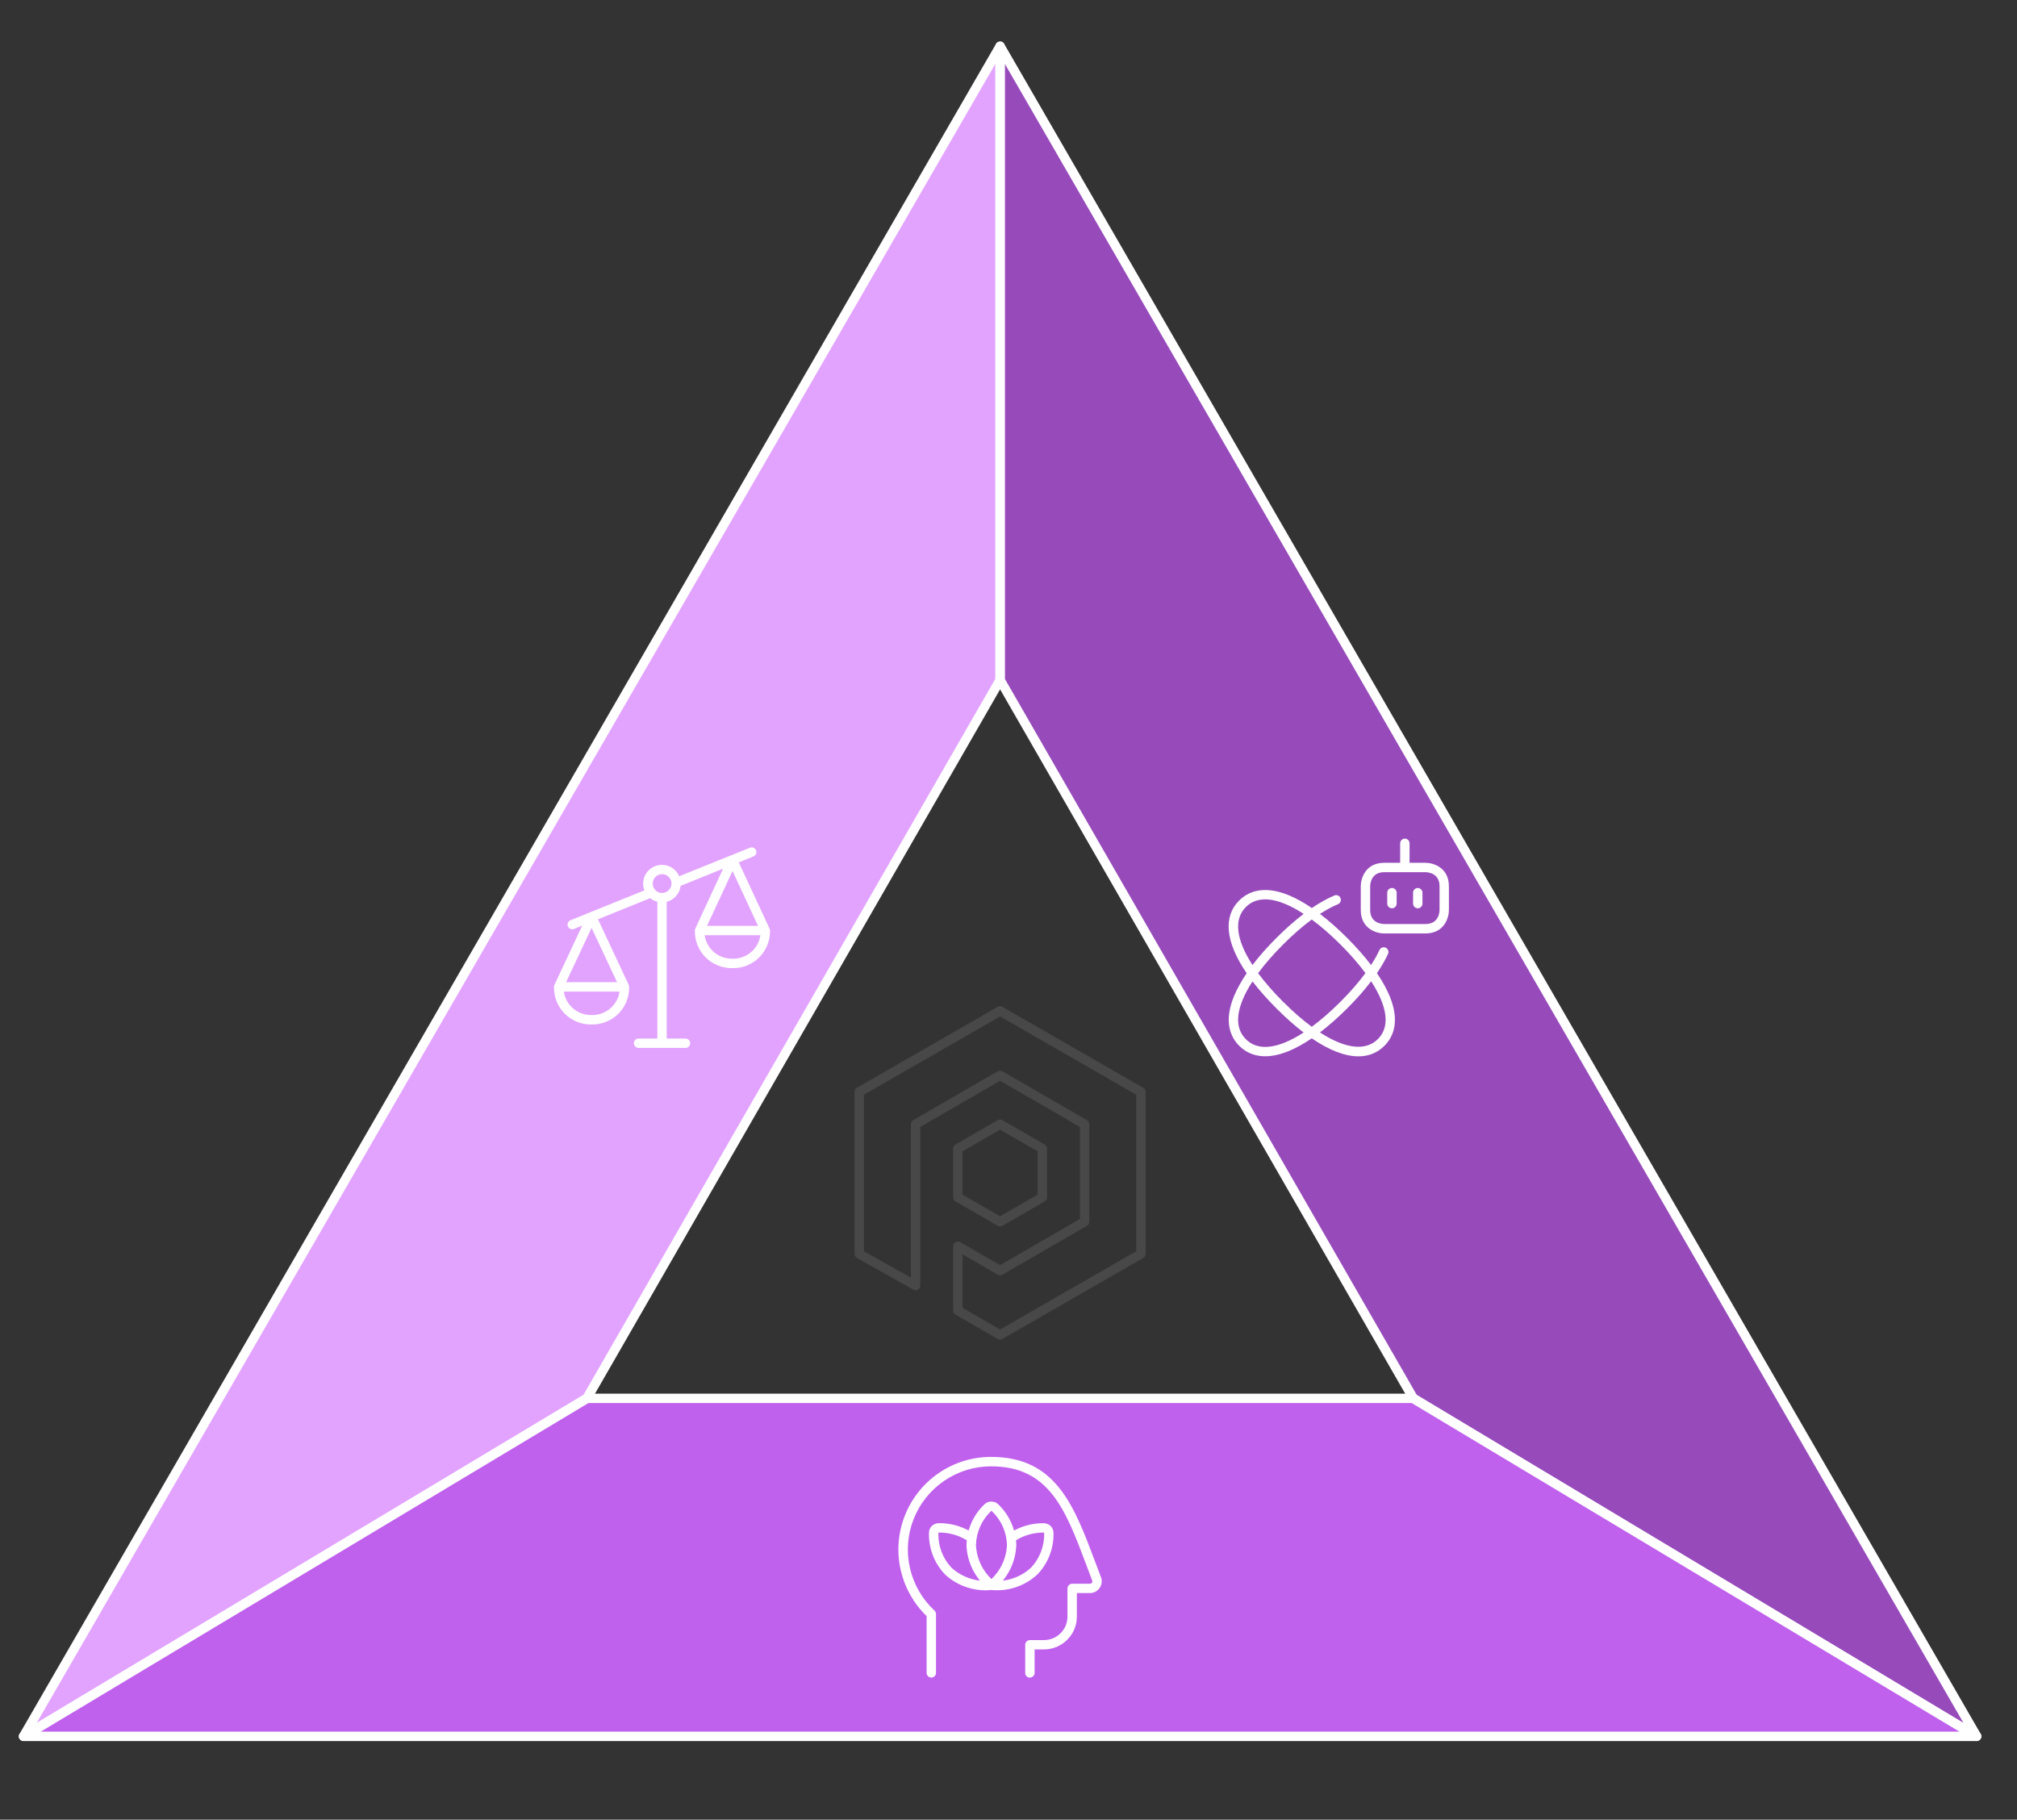 <?xml version="1.0" encoding="UTF-8"?>
<svg id="Layer_1" data-name="Layer 1" xmlns="http://www.w3.org/2000/svg" version="1.1" viewBox="0 0 429.6 387.6">
  <rect x="0" y="0" width="429.6" height="387.6" fill="#333333" stroke="none"/>
  <defs>
    <style>
      .cls-1 {
        fill: #e2a3ff;
      }

      .cls-1, .cls-2, .cls-3, .cls-4, .cls-5 {
        stroke-width: 0px;
      }

      .cls-1, .cls-4, .cls-5 {
        fill-rule: evenodd;
      }

      .cls-2 {
        fill: #484848;
      }

      .cls-3 {
        fill: #fff;
      }

      .cls-4 {
        fill: #c061ed;
      }

      .cls-5 {
        fill: #974bbb;
      }
    </style>
  </defs>
  <g id="g-root-3.cu_sy_dfg1dl1iphurz-fill" data-name="g-root-3.cu sy dfg1dl1iphurz-fill">
    <g id="_3.cu_sy_dfg1dl1iphurz-fill" data-name=" 3.cu sy dfg1dl1iphurz-fill">
      <path class="cls-1" d="M213.01,9.85L5.01,369.85l120-72,88-153V9.85h0Z"/>
    </g>
  </g>
  <g id="g-root-2.cu_sy_8zmj951iphvk8-fill" data-name="g-root-2.cu sy 8zmj951iphvk8-fill">
    <g id="_2.cu_sy_8zmj951iphvk8-fill" data-name=" 2.cu sy 8zmj951iphvk8-fill">
      <path class="cls-4" d="M5.01,369.85h416l-120-72H125.01L5.01,369.85Z"/>
    </g>
  </g>
  <g id="g-root-1.cu_sy_4jt14p1iphwch-fill" data-name="g-root-1.cu sy 4jt14p1iphwch-fill">
    <g id="_1.cu_sy_4jt14p1iphwch-fill" data-name=" 1.cu sy 4jt14p1iphwch-fill">
      <path class="cls-5" d="M421.01,369.85L213.01,9.85v135l88,153,120,72Z"/>
    </g>
  </g>
  <g id="g-root-3.cu_sy_dfg1dl1iphurz-stroke" data-name="g-root-3.cu sy dfg1dl1iphurz-stroke">
    <g id="_3.cu_sy_dfg1dl1iphurz-stroke" data-name=" 3.cu sy dfg1dl1iphurz-stroke">
      <path class="cls-3" d="M5.01,370.85c-.26,0-.51-.1-.7-.29-.33-.32-.39-.82-.16-1.21L212.14,9.35c.23-.39.69-.58,1.12-.47.44.12.74.51.74.97v135c0,.17-.05.35-.13.5l-88,153c-.08.15-.21.27-.35.36L5.53,370.71c-.16.1-.34.14-.51.14h-.01ZM212.01,13.58L7.81,367l116.46-69.88,87.74-152.54V13.58Z"/>
    </g>
  </g>
  <g id="g-root-2.cu_sy_8zmj951iphvk8-stroke" data-name="g-root-2.cu sy 8zmj951iphvk8-stroke">
    <g id="_2.cu_sy_8zmj951iphvk8-stroke" data-name=" 2.cu sy 8zmj951iphvk8-stroke">
      <path class="cls-3" d="M421.01,370.85H5.01c-.45,0-.84-.3-.96-.73-.12-.43.06-.89.45-1.12l120-72c.16-.09.33-.14.51-.14h176c.18,0,.36.05.51.14l120,72c.39.23.57.69.45,1.12s-.51.73-.96.73h0ZM8.62,368.85h408.78l-116.67-70H125.29L8.62,368.85Z"/>
    </g>
  </g>
  <g id="g-root-1.cu_sy_4jt14p1iphwch-stroke" data-name="g-root-1.cu sy 4jt14p1iphwch-stroke">
    <g id="_1.cu_sy_4jt14p1iphwch-stroke" data-name=" 1.cu sy 4jt14p1iphwch-stroke">
      <path class="cls-3" d="M421.01,370.85c-.18,0-.35-.05-.51-.14l-120-72c-.15-.09-.27-.21-.35-.36l-88-153c-.09-.15-.13-.32-.13-.5V9.85c0-.45.3-.85.74-.97s.9.07,1.12.47l208,360c.23.39.16.89-.17,1.21-.19.19-.45.29-.7.29h0ZM301.75,297.13l116.46,69.88L214.01,13.58v131l87.74,152.54h0Z"/>
    </g>
  </g>
  <g id="g-root-uneq_18nsx6h1ip10qo-stroke" data-name="g-root-uneq 18nsx6h1ip10qo-stroke">
    <g id="uneq_18nsx6h1ip10qo-stroke" data-name="uneq 18nsx6h1ip10qo-stroke">
      <path class="cls-3" d="M146.01,223.21h-10c-.55,0-1-.45-1-1s.45-1,1-1h4v-29.13c-.57-.15-1.08-.41-1.53-.77l-11.12,4.5,6.54,13.96c.03.06.06.13.07.21.02.08.03.16.03.24.05,2.13-.79,4.21-2.29,5.71s-3.58,2.33-5.71,2.29c-2.12.04-4.21-.79-5.71-2.29s-2.34-3.58-2.29-5.71c0-.08,0-.16.03-.24.02-.07.04-.14.07-.21l5.91-12.61-1.75.71c-.51.21-1.09-.04-1.3-.55-.21-.51.04-1.09.55-1.3l15.75-6.37c-.17-.44-.27-.93-.27-1.43,0-2.21,1.79-4,4-4,1.65,0,3.07,1,3.68,2.43l10.93-4.42s.02,0,.03,0l4.1-1.66c.51-.21,1.09.04,1.3.55.21.51-.04,1.09-.55,1.3l-3.13,1.27,6.55,14.09c.03.06.06.13.07.2.02.08.03.16.03.24.05,2.13-.79,4.21-2.29,5.71s-3.58,2.34-5.71,2.29c-2.12.03-4.21-.79-5.71-2.29s-2.34-3.58-2.29-5.71c0-.08,0-.16.03-.24.02-.07.04-.14.07-.2l5.92-12.75-9.05,3.66c-.19,1.65-1.4,2.99-2.97,3.4v29.13h4c.55,0,1,.45,1,1s-.45,1-1,1h0ZM126.01,216.21h.17c1.54,0,3.04-.62,4.13-1.71.89-.89,1.47-2.06,1.65-3.29h-11.88c.18,1.24.76,2.4,1.65,3.29,1.12,1.12,2.66,1.73,4.27,1.71h.02,0ZM120.58,209.21h10.85l-5.43-11.57-5.43,11.57h0ZM156.01,204.21h.17c1.54,0,3.04-.62,4.13-1.71.89-.89,1.47-2.06,1.65-3.29h-11.88c.18,1.24.76,2.4,1.65,3.29,1.12,1.12,2.67,1.74,4.27,1.71h.02,0ZM150.58,197.21h10.87l-5.43-11.69-5.43,11.69h-.01ZM139.61,189.64c.36.35.85.57,1.4.57,1.1,0,2-.9,2-2v-.06c0-.06,0-.11,0-.17-.11-1-.96-1.78-1.99-1.78-1.1,0-2,.9-2,2,0,.42.13.81.36,1.14.1.08.18.18.25.29h0Z"/>
    </g>
  </g>
  <g id="g-root-robo_4hxp151ip10y7-stroke" data-name="g-root-robo 4hxp151ip10y7-stroke">
    <g id="robo_4hxp151ip10y7-stroke" data-name="robo 4hxp151ip10y7-stroke">
      <path class="cls-3" d="M289.34,225.01c-2.86,0-6.23-1.3-9.95-3.84-1.69,1.15-3.32,2.06-4.85,2.69-5.56,2.3-8.83.67-10.6-1.1-1.77-1.77-3.4-5.05-1.09-10.62.64-1.53,1.54-3.15,2.68-4.84-4.47-6.54-5.1-11.98-1.59-15.49,1.77-1.77,5.05-3.4,10.62-1.09,1.53.64,3.16,1.54,4.85,2.7,1.67-1.14,3.28-2.03,4.79-2.67.51-.22,1.1.03,1.31.54s-.03,1.1-.54,1.31c-1.22.51-2.5,1.21-3.84,2.07,1.89,1.43,3.83,3.15,5.8,5.12,1.96,1.96,3.66,3.89,5.09,5.77.72-1.11,1.32-2.18,1.79-3.2.23-.5.83-.72,1.33-.49s.72.83.49,1.33c-.6,1.3-1.4,2.68-2.36,4.09,1.16,1.7,2.06,3.33,2.7,4.87,2.3,5.55.67,8.83-1.1,10.6-1.51,1.51-3.38,2.25-5.54,2.25h.01ZM266.78,209.03c-.88,1.35-1.58,2.65-2.09,3.88-1.51,3.65-1.29,6.48.66,8.44,1.95,1.95,4.78,2.17,8.42.67,1.23-.51,2.54-1.21,3.89-2.09-1.85-1.41-3.78-3.12-5.76-5.1h0l-.02-.02c-1.98-1.99-3.69-3.91-5.1-5.76v-.02ZM281.13,219.91c5.33,3.47,9.71,4.05,12.34,1.43,1.95-1.95,2.17-4.78.67-8.42-.51-1.24-1.22-2.54-2.1-3.91-1.44,1.89-3.15,3.84-5.12,5.8s-3.9,3.67-5.78,5.1h-.01ZM273.31,213.4c2.11,2.11,4.15,3.89,6.08,5.31,1.96-1.44,4.01-3.23,6.1-5.31,2.09-2.09,3.88-4.15,5.33-6.12-1.44-1.96-3.22-4.01-5.31-6.09-2.09-2.09-4.15-3.88-6.12-5.33-1.96,1.44-4.01,3.23-6.09,5.31-2.1,2.1-3.89,4.16-5.34,6.12,1.43,1.93,3.2,3.97,5.31,6.08l-.68.73.71-.71h.01ZM269.47,191.57c-1.65,0-3.03.55-4.13,1.65-2.63,2.63-2.04,7,1.43,12.34,1.43-1.88,3.14-3.82,5.1-5.78s3.92-3.68,5.8-5.12c-1.36-.88-2.66-1.59-3.89-2.1-1.59-.66-3.03-.99-4.31-.99h0ZM303.6,198.83h-8.77c-1.73,0-5-1.04-5-5v-5.05c0-1.73,1.04-5,5-5h3.39v-4.15c0-.55.45-1,1-1s1,.45,1,1v4.15h3.38c1.73,0,5,1.04,5,5v5.05c0,1.73-1.04,5-5,5h0ZM299.21,185.78h-4.38c-2.82,0-2.99,2.5-3,3.01v5.04c0,2.82,2.5,2.99,3.01,3h8.77c2.82,0,2.99-2.5,3-3.01v-5.04c0-2.82-2.5-2.99-3.01-3h-4.39ZM301.97,193.47c-.55,0-1-.45-1-1v-2.32c0-.55.45-1,1-1s1,.45,1,1v2.32c0,.55-.45,1-1,1ZM296.47,193.47c-.55,0-1-.45-1-1v-2.32c0-.55.45-1,1-1s1,.45,1,1v2.32c0,.55-.45,1-1,1Z"/>
    </g>
  </g>
  <g id="g-root-pyup_1qbyh2x1iphtkw-stroke" data-name="g-root-pyup 1qbyh2x1iphtkw-stroke">
    <g id="pyup_1qbyh2x1iphtkw-stroke" data-name="pyup 1qbyh2x1iphtkw-stroke">
      <path class="cls-2" d="M213.01,285.35c-.17,0-.35-.04-.5-.13l-9-5.19c-.31-.18-.5-.51-.5-.87v-13.71c0-.36.19-.69.5-.87s.69-.18,1,0l8.5,4.9,17-9.83v-19.61l-17-9.83-17,9.83v33.8c0,.36-.19.68-.5.86s-.69.18-1,0l-12-6.75c-.31-.18-.51-.51-.51-.87v-34.5c0-.36.19-.69.5-.87l30-17.25c.31-.18.69-.18,1,0l30,17.25c.31.18.5.51.5.87v34.5c0,.36-.19.69-.5.87l-30,17.25c-.15.09-.33.13-.5.13v.02ZM205.01,278.58l8,4.61,29-16.67v-33.34l-29-16.67-29,16.67v33.34l10,5.62v-32.67c0-.36.19-.69.5-.87l18-10.41c.31-.18.69-.18,1,0l18,10.41c.31.18.5.51.5.87v20.76c0,.36-.19.69-.5.87l-18,10.41c-.31.18-.69.18-1,0l-7.5-4.33v11.4h0ZM213.01,261.23c-.17,0-.34-.04-.5-.13l-9-5.19c-.31-.18-.5-.51-.5-.87v-10.38c0-.36.19-.69.5-.87l9-5.19c.31-.18.69-.18,1,0l9,5.19c.31.18.5.51.5.87v10.38c0,.36-.19.69-.5.87l-9,5.19c-.15.09-.33.13-.5.13ZM205.01,254.46l8,4.61,8-4.61v-9.22l-8-4.61-8,4.61v9.22Z"/>
    </g>
  </g>
  <g id="g-root-1_magnp51ip6lfp-stroke" data-name="g-root-1 magnp51ip6lfp-stroke">
    <g id="_1_magnp51ip6lfp-stroke" data-name=" 1 magnp51ip6lfp-stroke">
      <path class="cls-3" d="M219.36,357.35c-.55,0-1-.45-1-1v-6c0-.55.45-1,1-1h3c1.34,0,2.59-.52,3.53-1.46.95-.94,1.47-2.2,1.47-3.54v-6c0-.55.45-1,1-1h3.8c.08,0,.16-.02.23-.06.07-.04.14-.09.18-.16.05-.07.08-.15.09-.23,0-.08,0-.16-.03-.24-.44-1.13-.86-2.26-1.27-3.36-4.4-11.71-7.88-20.96-20.24-20.96h-.02c-3.58,0-7.03,1.06-9.98,3.07-2.96,2.02-5.22,4.84-6.53,8.17-1.31,3.33-1.58,6.94-.78,10.43s2.61,6.62,5.23,9.06c.2.19.32.46.32.73v12.53c0,.55-.45,1-1,1s-1-.45-1-1v-12.1c-2.75-2.66-4.65-6.03-5.51-9.77-.89-3.88-.59-7.9.87-11.61s3.97-6.85,7.26-9.1c3.29-2.24,7.13-3.42,11.11-3.42h.02c13.75,0,17.62,10.31,22.11,22.25.41,1.1.83,2.22,1.27,3.35.15.38.2.79.15,1.19s-.19.79-.42,1.12-.54.61-.9.8-.76.29-1.16.29h-2.8v5c0,1.87-.73,3.63-2.05,4.95s-3.08,2.05-4.95,2.05h-2v5c0,.55-.45,1-1,1v.02ZM209.91,338.75c-1.35,0-2.69-.22-3.99-.65-1.73-.57-3.29-1.49-4.63-2.73-1.17-1.23-2.04-2.61-2.62-4.13-.58-1.53-.85-3.13-.81-4.76,0-.53.22-1.05.61-1.44.43-.42,1.02-.61,1.61-.6,2.19,0,4.31.54,6.23,1.57.16-.57.37-1.14.61-1.68.67-1.49,1.61-2.82,2.8-3.94.74-.73,2.09-.74,2.86.01,1.18,1.11,2.12,2.44,2.79,3.93.25.55.45,1.11.61,1.68,1.92-1.03,4.05-1.56,6.25-1.56.58,0,1.12.2,1.54.6.39.39.61.91.61,1.46.05,1.61-.23,3.21-.81,4.73-.58,1.53-1.45,2.9-2.57,4.08-1.38,1.28-2.92,2.2-4.65,2.77-1.68.56-3.43.76-5.19.59-.43.04-.85.06-1.27.06h.02ZM200.08,326.44h-.13s-.09.09-.09.1c-.04,1.37.19,2.71.67,3.99.49,1.28,1.21,2.43,2.15,3.42,1.08.99,2.4,1.77,3.86,2.25.72.24,1.45.4,2.18.48-.6-.73-1.12-1.53-1.55-2.39-.81-1.62-1.26-3.37-1.32-5.18,0-.34.03-.68.07-1.02-1.76-1.08-3.77-1.65-5.84-1.65h0ZM216.4,328.08c.03.32.06.64.06.97-.07,1.88-.51,3.62-1.32,5.25-.43.86-.95,1.65-1.55,2.38.72-.08,1.44-.24,2.15-.48,1.45-.48,2.75-1.25,3.87-2.29.9-.95,1.62-2.1,2.11-3.38s.72-2.62.68-3.99l-.08-.1c-2.13,0-4.13.55-5.92,1.64h0ZM211.12,321.84h0c-1,.94-1.79,2.05-2.35,3.3-.56,1.25-.86,2.58-.9,3.95.06,1.46.43,2.93,1.11,4.3.56,1.12,1.29,2.11,2.19,2.96.9-.85,1.63-1.84,2.19-2.96.68-1.37,1.06-2.83,1.11-4.36-.04-1.31-.34-2.64-.9-3.89s-1.35-2.36-2.35-3.3h-.09Z"/>
    </g>
  </g>
</svg>
